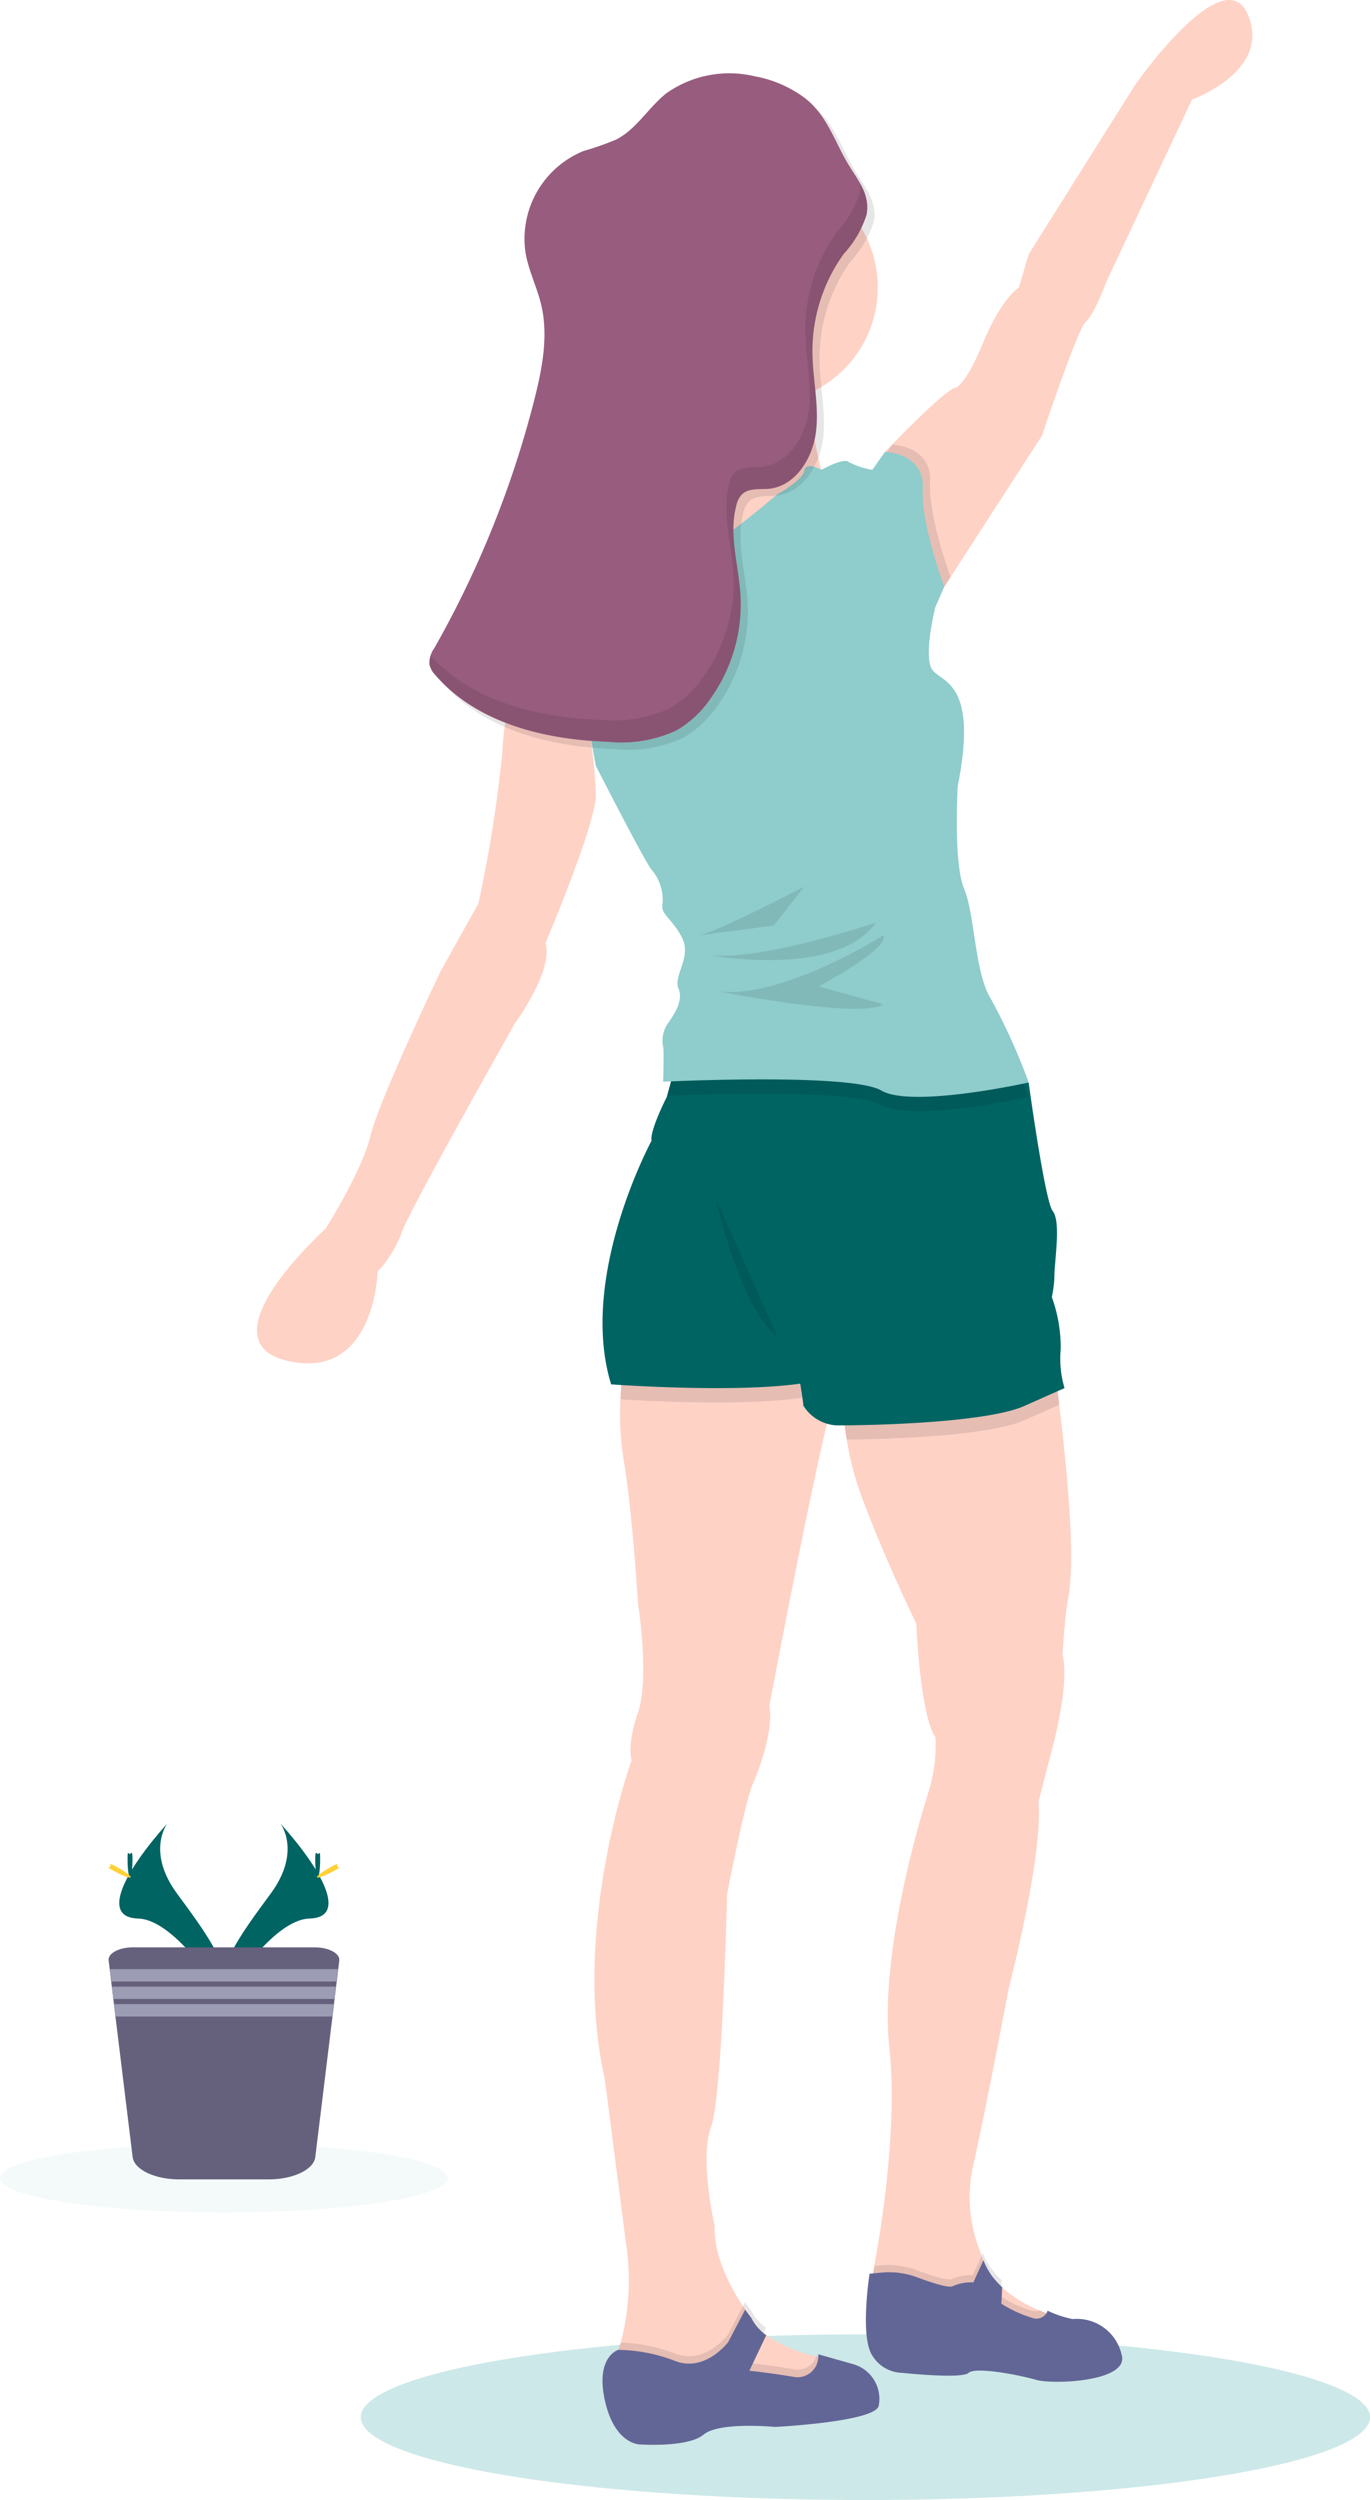 <svg xmlns="http://www.w3.org/2000/svg" width="114.365" height="208.606" viewBox="0 0 114.365 208.606">
  <g id="グループ_228" data-name="グループ 228" transform="translate(-34.43 -249.44)">
    <ellipse id="楕円形_228" data-name="楕円形 228" cx="42.125" cy="6.912" rx="42.125" ry="6.912" transform="translate(64.545 444.221)" fill="#8fcccc" opacity="0.448"/>
    <path id="パス_1358" data-name="パス 1358" d="M268.364,301.246l-7.123,15.148s-1.053,2.842-1.729,3.368-3.669,9.524-3.669,9.524l-7.634,11.8h0l-.5.8-3.008-.827-2.1-7.855.13-2.281v-.286s4.727-4.942,5.774-5.318c0,0,.822.1,2.4-3.734s3.008-4.662,3.008-4.662l.822-2.777,8.852-14.09s7.418-10.642,9.439-5.92S268.364,301.246,268.364,301.246Z" transform="translate(-134.431 -43.49)" fill="#ffd2c6"/>
    <path id="パス_1359" data-name="パス 1359" d="M214.795,519.836a1.7,1.7,0,0,1-.241.727c-.822,1.2-5.469,25.709-5.469,25.709.371,1.654-.672,4.952-1.353,6.451s-2.175,9.293-2.175,9.293-.371,16.792-1.343,19.413.311,8.246.311,8.246c-.1,2.586,1.459,5.318,2.381,6.712.07.09.125.18.18.256.3.431.5.677.5.677a3.9,3.9,0,0,0,1.048,1.3c.065.055.135.105.211.16a11.936,11.936,0,0,0,4.2,1.774l.145.03c.6.135,1,.185,1,.185l.371,2.005-3.97.822-7.569.5s-8.922.677-6.9-3.3a6.288,6.288,0,0,0,.366-.842h0c.075-.19.145-.391.206-.591a20.575,20.575,0,0,0,.4-8.461l-1.744-13.509c-2.842-12.591,2.246-26.611,2.246-26.611s-.446-1.123.531-3.97,0-9.068,0-9.068-.5-8.02-1.2-11.995a24.237,24.237,0,0,1-.271-5.048,25.21,25.21,0,0,1,.271-2.957l17.093-2.266A13.187,13.187,0,0,1,214.795,519.836Z" transform="translate(-110.435 -154.487)" fill="#ffd2c6"/>
    <path id="パス_1360" data-name="パス 1360" d="M215.858,682.942l-3.97.822-7.569.5s-8.922.677-6.9-3.3a6.286,6.286,0,0,0,.366-.842h0c.075-.19.145-.391.206-.591a13.728,13.728,0,0,1,4.511.912c2.541,1,4.456-1.579,4.456-1.579l1.233-2.356.18-.341c.3.431.5.677.5.677a4.011,4.011,0,0,0,1.258,1.454l-.211.441-1.2,2.506s1.534.155,3.634.5a1.624,1.624,0,0,0,1.975-1.083l.145.03c.6.135,1,.185,1,.185Z" transform="translate(-111.75 -234.631)" opacity="0.1"/>
    <path id="パス_1361" data-name="パス 1361" d="M218.888,685.425c-.3,1.348-8.657,1.764-8.657,1.764s-4.652-.451-5.955.637-5.143.827-5.293.827-2.17-.08-2.962-3.709c-.767-3.539,1.033-4.155,1.123-4.185h0a13.6,13.6,0,0,1,4.727.917c2.541,1,4.456-1.574,4.456-1.574l1.414-2.7c.3.431.5.677.5.677a3.959,3.959,0,0,0,1.258,1.459l-1.409,2.962s1.534.155,3.634.5a1.736,1.736,0,0,0,2.12-1.649,1.707,1.707,0,0,0,0-.226s1.308.376,2.917.827A3.008,3.008,0,0,1,218.888,685.425Z" transform="translate(-111.105 -235.244)" fill="#626696"/>
    <path id="パス_1362" data-name="パス 1362" d="M254.629,535.777c-.2,1.2-.406,4.3-.406,4.3.7,2.6-1.1,8.767-1.1,8.767l-.9,3.509c.4,4.511-2.471,15.494-2.471,15.494s-1.925,10.2-2.927,14.6a12.135,12.135,0,0,0,.5,7.348c.05.12.08.18.08.18a.84.84,0,0,0,.06.246c.025.08.065.241.105.356a5.415,5.415,0,0,0,1,1.674,5.067,5.067,0,0,0,.536.551l.03.03a10.849,10.849,0,0,0,3.188,1.96h0l.5.2a15.072,15.072,0,0,0,1.589.5h0a1.655,1.655,0,0,0,.18.04l-.406,2.356-5.293-1.353-7.093-2.3-3.509-2.005s.04-.19.11-.556v-.06c.03-.155.06-.341.105-.551.6-3.058,1.955-11.729,1.273-18.1-.847-7.895,2.441-18.792,3.243-21.388a12.967,12.967,0,0,0,.6-4.6c-1.3-1.9-1.6-9.494-1.6-9.494s-2.4-4.9-4.381-10.1a26.568,26.568,0,0,1-1.429-5.253,18.373,18.373,0,0,1-.291-3.84s16.1-14.692,17.865-.466c.06.5.115.942.17,1.393C255.511,532.223,254.819,534.619,254.629,535.777Z" transform="translate(-131.101 -152.563)" fill="#ffd2c6"/>
    <path id="パス_1363" data-name="パス 1363" d="M257.021,673.519l-.406,2.356-5.293-1.353-7.093-2.3-3.509-2.005s.04-.19.11-.556v-.06c.03-.155.06-.341.105-.551l.5-.05h.04a6.676,6.676,0,0,1,2.972.4c1.153.436,2.667.932,2.977.722a3.79,3.79,0,0,1,1.7-.3l.737-1.614.105-.246a5.354,5.354,0,0,0,1,1.674,5.649,5.649,0,0,0,.566.581l-.03.571-.04.807a10.316,10.316,0,0,0,2.546,1.178,1.474,1.474,0,0,0,.712,0h0l.5.2a15.086,15.086,0,0,0,1.589.5h0A1.653,1.653,0,0,0,257.021,673.519Z" transform="translate(-133.493 -230.536)" opacity="0.1"/>
    <path id="パス_1364" data-name="パス 1364" d="M253.884,679.145c-1.479-.426-5.043-1.1-5.619-.576s-5.514,0-5.514,0a3.007,3.007,0,0,1-2.551-1.5c-1-1.6-.2-6.772-.2-6.772l.366-.035.612-.06h.04a6.6,6.6,0,0,1,2.972.4c1.153.431,2.667.927,2.977.722a3.718,3.718,0,0,1,1.7-.3l.842-1.86a5.414,5.414,0,0,0,1,1.674,5.661,5.661,0,0,0,.566.581l-.07,1.378a10.383,10.383,0,0,0,2.546,1.173,1,1,0,0,0,1.223-.386.758.758,0,0,0,.09-.206h0a8.612,8.612,0,0,0,2.09.7h0a3.827,3.827,0,0,1,4.08,2.937C261.794,679.305,255.333,679.566,253.884,679.145Z" transform="translate(-132.983 -231.134)" fill="#626696"/>
    <path id="パス_1365" data-name="パス 1365" d="M216.965,519.821c-.331.1-.632.185-.912.276a12.657,12.657,0,0,1-2.211.466c-4.727.667-12.531.266-15,.11a25.21,25.21,0,0,1,.271-2.957L216.2,515.45A13.392,13.392,0,0,1,216.965,519.821Z" transform="translate(-112.606 -154.472)" opacity="0.1"/>
    <path id="パス_1366" data-name="パス 1366" d="M230.364,492.479s-6.276.972-11.378,2.09c-1.7.371-3.278.757-4.441,1.138a13.639,13.639,0,0,1-2.211.466c-5.684.8-15.779.06-15.779.06-2.772-8.992,3.368-20.316,3.368-20.316-.145-.9,1.278-3.669,1.278-3.669l.025-.09.872-3.208h23.313l.286,1.378.591,2.807,3.659,17.378Z" transform="translate(-111.108 -131.28)" fill="#006463"/>
    <path id="パス_1367" data-name="パス 1367" d="M253.967,519.211l-.14.06-2.727,1.208c-2.952,1.363-11.789,1.619-14.877,1.644a18.371,18.371,0,0,1-.291-3.84s16.1-14.692,17.865-.466C253.857,518.323,253.912,518.76,253.967,519.211Z" transform="translate(-131.101 -152.558)" opacity="0.1"/>
    <path id="パス_1368" data-name="パス 1368" d="M239.949,496.554l-.571.251-2.727,1.213c-3.008,1.383-12.125,1.629-15.038,1.644h-.767a3.512,3.512,0,0,1-2.7-1.639c0-.18-.14-1.068-.261-1.83-.1-.612-.19-1.138-.19-1.138a70.014,70.014,0,0,1-9.068-4.7c-2.291-1.559-1.714-12.637-1.268-18.205.155-1.92.291-3.183.291-3.183l23.6,1.378,3.308.19,1.895.421.5.105s1.353,9.895,2.005,10.717.231,3.6.15,5.178a9.619,9.619,0,0,1-.221,2.005,12.4,12.4,0,0,1,.742,4.331,8.636,8.636,0,0,0,.316,3.258Z" transform="translate(-116.652 -131.29)" fill="#006463"/>
    <circle id="楕円形_229" data-name="楕円形 229" cx="9.669" cy="9.669" r="9.669" transform="translate(88.37 263.756)" fill="#ffd2c6"/>
    <path id="パス_1369" data-name="パス 1369" d="M205.095,348.8s.672,9.158-1.2,11.258a83.692,83.692,0,0,1-6.747,6.07l1.5,6.221,8.471.977,9.895-10.571-2.251-2.772s-1.724-5.85-.3-8.772S205.095,348.8,205.095,348.8Z" transform="translate(-111.763 -71.336)" fill="#ffd2c6"/>
    <path id="パス_1370" data-name="パス 1370" d="M248.209,378.008h0l-.5.8-3.008-.827-2.1-7.855.13-2.281.617-.887s3.3.08,3.153,3.078C246.354,372.669,247.853,377.005,248.209,378.008Z" transform="translate(-134.431 -80.413)" opacity="0.1"/>
    <path id="パス_1371" data-name="パス 1371" d="M236.77,472.248s-2.386.531-5.118.887-5.885.536-7.178-.216c-2.17-1.283-13.93-.917-17.3-.787a3.863,3.863,0,0,0-.581.025l.872-3.208h23.313l.286,1.378,3.308.19,1.895.421C236.58,471.717,236.77,472.248,236.77,472.248Z" transform="translate(-116.471 -131.28)" opacity="0.1"/>
    <path id="パス_1372" data-name="パス 1372" d="M213.093,368.15s3.3.075,3.148,3.073,1.8,8.17,1.8,8.17l-.752,1.724s-1.048,4.2-.226,5.248,3.825,1.048,2.1,9.669c0,0-.371,6.446.526,8.546s.9,7.118,2.246,9.218a50.664,50.664,0,0,1,3.153,6.972s-9.749,2.17-12.3.672-18.215-.737-18.215-.737.075-2.627,0-2.922a2.506,2.506,0,0,1,.376-1.915c.5-.712,1.348-1.91.9-2.957s1.128-2.6.3-4.221-1.83-1.95-1.629-2.837a3.845,3.845,0,0,0-.917-2.837c-.6-.747-4.652-8.672-4.652-8.672l-.672-3.714s-5.218-3.825-5.123-5.624,1.975-4.291,1.975-4.291l5.013-4.927s2.772,3.008,5.469,1.95,8.516-6.07,8.516-6.07,2.075-1.123,2.226-1.945,1.424-.075,1.424-.075,1.875-1.028,2.251-.667a6.507,6.507,0,0,0,2.005.667Z" transform="translate(-104.784 -81.006)" fill="#8fcccc"/>
    <path id="パス_1373" data-name="パス 1373" d="M162.378,399.3l-1.6,1.248a21.349,21.349,0,0,0-2.005,8.17,111.941,111.941,0,0,1-2.005,12.662l-3.148,5.629s-5.188,10.862-5.86,13.744-3.749,7.759-3.749,7.759-10.421,9.363-3.148,11.028,7.494-7.454,7.494-7.454a9.847,9.847,0,0,0,1.975-3.148c.276-1.273,9.494-17.579,9.494-17.579s3.228-4.386,2.551-6.707c0,0,4.2-9.87,4.2-12.346a43.85,43.85,0,0,0-.672-6.14l.672-5.173Z" transform="translate(-82.404 -96.542)" fill="#ffd2c6"/>
    <path id="パス_1374" data-name="パス 1374" d="M220.516,440.53s-7.348,3.845-8.772,4.045,6.221-.8,6.221-.8Z" transform="translate(-118.954 -117.106)" opacity="0.1"/>
    <path id="パス_1375" data-name="パス 1375" d="M227.415,446.51s-9.744,3.3-14.035,2.7C213.4,449.207,224.042,451.232,227.415,446.51Z" transform="translate(-119.858 -120.088)" opacity="0.1"/>
    <path id="パス_1376" data-name="パス 1376" d="M228.7,448.66s-8.772,5.514-13.945,4.617c0,0,12.07,2.4,13.945,1.128l-5.4-1.5S229.306,449.733,228.7,448.66Z" transform="translate(-120.546 -121.16)" opacity="0.1"/>
    <path id="パス_1377" data-name="パス 1377" d="M195.36,306.619a9.133,9.133,0,0,0-7.378,1.393c-1.5,1.183-2.506,3.008-4.2,3.87a24.68,24.68,0,0,1-2.742.967,7.91,7.91,0,0,0-4.827,8.521c.266,1.5.962,2.857,1.3,4.321.612,2.617.075,5.358-.591,7.96a83.758,83.758,0,0,1-8.346,20.667,2.166,2.166,0,0,0-.416,1.388,2,2,0,0,0,.5.887c3.464,4.01,9.1,5.378,14.4,5.559a10.9,10.9,0,0,0,5.7-.947,8.621,8.621,0,0,0,2.782-2.551,13.534,13.534,0,0,0,2.6-8.727c-.145-2.506-1-5.058-.356-7.489a2,2,0,0,1,.451-.917c.571-.581,1.5-.431,2.326-.526,2.2-.256,3.624-2.576,3.885-4.772s-.291-4.416-.3-6.627a13.88,13.88,0,0,1,2.612-8.16,8.8,8.8,0,0,0,1.915-3.263c.311-1.579-.607-2.742-1.4-4.01-1.228-1.945-1.83-4.216-3.7-5.7A9.985,9.985,0,0,0,195.36,306.619Z" transform="translate(-97.306 -50.207)" opacity="0.1"/>
    <path id="パス_1378" data-name="パス 1378" d="M194.184,305.419a9.12,9.12,0,0,0-7.378,1.4c-1.5,1.178-2.506,3.008-4.2,3.87a24.219,24.219,0,0,1-2.737.962,7.915,7.915,0,0,0-4.832,8.521c.266,1.5.962,2.857,1.308,4.326.612,2.617.07,5.353-.591,7.955a83.81,83.81,0,0,1-8.331,20.667,2.12,2.12,0,0,0-.411,1.383,1.93,1.93,0,0,0,.5.887c3.469,4.01,9.1,5.378,14.4,5.559a10.9,10.9,0,0,0,5.7-.942,8.641,8.641,0,0,0,2.782-2.556,13.534,13.534,0,0,0,2.581-8.707c-.145-2.506-1-5.058-.351-7.494a2,2,0,0,1,.446-.917c.571-.581,1.5-.431,2.331-.5,2.2-.256,3.619-2.576,3.88-4.777s-.286-4.411-.3-6.627a13.879,13.879,0,0,1,2.607-8.185,8.766,8.766,0,0,0,1.91-3.268c.311-1.579-.6-2.737-1.393-4.01-1.228-1.945-1.83-4.216-3.7-5.694A9.935,9.935,0,0,0,194.184,305.419Z" transform="translate(-96.732 -49.609)" fill="#985c7e"/>
    <path id="パス_1379" data-name="パス 1379" d="M214.76,492.62s1.925,8.992,5.123,11.444Z" transform="translate(-120.546 -143.085)" opacity="0.1"/>
    <g id="グループ_217" data-name="グループ 217" transform="translate(70.269 264.718)" opacity="0.1">
      <path id="パス_1380" data-name="パス 1380" d="M183.836,338.028c-.1-.351-.216-.7-.336-1.048C183.6,337.331,183.716,337.682,183.836,338.028Z" transform="translate(-175.224 -330.178)"/>
      <path id="パス_1381" data-name="パス 1381" d="M202.949,323.41a3.253,3.253,0,0,1-.04.847,8.886,8.886,0,0,1-1.915,3.268,13.839,13.839,0,0,0-2.612,8.155c0,2.216.556,4.426.3,6.627s-1.679,4.511-3.88,4.777c-.812.1-1.759-.06-2.326.5a2.005,2.005,0,0,0-.451.917c-.637,2.436.211,4.982.351,7.494A13.534,13.534,0,0,1,189.8,364.7a8.692,8.692,0,0,1-2.782,2.556,11.21,11.21,0,0,1-5.709.942c-5.2-.175-10.737-1.5-14.215-5.368a1.373,1.373,0,0,0-.085.722,1.93,1.93,0,0,0,.5.887c3.469,4.01,9.1,5.378,14.4,5.559a10.9,10.9,0,0,0,5.7-.942,8.691,8.691,0,0,0,2.782-2.556,13.534,13.534,0,0,0,2.581-8.707c-.145-2.506-1-5.058-.351-7.494a2,2,0,0,1,.446-.917c.571-.581,1.5-.431,2.331-.5,2.2-.256,3.619-2.576,3.88-4.777s-.286-4.411-.3-6.627a13.88,13.88,0,0,1,2.607-8.155,8.766,8.766,0,0,0,1.91-3.268A3.714,3.714,0,0,0,202.949,323.41Z" transform="translate(-166.989 -323.41)"/>
    </g>
    <path id="パス_1438" data-name="パス 1438" d="M137.3,596.48s1.784,2.336-.827,5.865-4.767,6.516-3.895,8.707c0,0,3.94-6.551,7.148-6.642S140.825,600.42,137.3,596.48Z" transform="translate(-79.457 -194.885)" fill="#006463"/>
    <path id="パス_1439" data-name="パス 1439" d="M137.4,596.48a2.946,2.946,0,0,1,.361.732c3.133,3.679,4.8,7.108,1.789,7.2-2.8.08-6.16,5.088-6.967,6.356a.914.914,0,0,0,.1.286s3.94-6.551,7.148-6.642S140.926,600.42,137.4,596.48Z" transform="translate(-79.559 -194.885)" fill="#006463" opacity="0.1"/>
    <path id="パス_1440" data-name="パス 1440" d="M148.4,601.891c0,.822-.09,1.5-.206,1.5s-.206-.667-.206-1.5.115-.436.231-.436S148.4,601.068,148.4,601.891Z" transform="translate(-87.244 -197.319)" fill="#006463"/>
    <path id="パス_1441" data-name="パス 1441" d="M149.685,603.822c-.722.4-1.353.632-1.409.531s.5-.5,1.208-.892.441-.105.5,0S150.407,603.431,149.685,603.822Z" transform="translate(-87.385 -198.268)" fill="#ffd037"/>
    <path id="パス_1442" data-name="パス 1442" d="M119.361,596.48s-1.784,2.336.827,5.865,4.767,6.516,3.895,8.707c0,0-3.94-6.551-7.148-6.642S115.832,600.42,119.361,596.48Z" transform="translate(-70.966 -194.885)" fill="#006463"/>
    <path id="パス_1443" data-name="パス 1443" d="M119.361,596.48a2.946,2.946,0,0,0-.361.732c-3.133,3.679-4.8,7.108-1.789,7.2,2.8.08,6.16,5.088,6.967,6.356-.025.1-.06.19-.1.286,0,0-3.94-6.551-7.148-6.642S115.832,600.42,119.361,596.48Z" transform="translate(-70.966 -194.885)" fill="#006463" opacity="0.1"/>
    <path id="パス_1444" data-name="パス 1444" d="M116.73,601.891c0,.822.09,1.5.206,1.5s.206-.667.206-1.5-.115-.436-.231-.436S116.73,601.068,116.73,601.891Z" transform="translate(-71.653 -197.319)" fill="#006463"/>
    <path id="パス_1445" data-name="パス 1445" d="M114.006,603.822c.722.4,1.353.632,1.409.531s-.5-.5-1.208-.892-.441-.105-.5,0S113.279,603.431,114.006,603.822Z" transform="translate(-70.073 -198.268)" fill="#ffd037"/>
    <ellipse id="楕円形_247" data-name="楕円形 247" cx="18.687" cy="2.867" rx="18.687" ry="2.867" transform="translate(34.43 428.311)" fill="#8fcccc" opacity="0.1"/>
    <path id="パス_1446" data-name="パス 1446" d="M132.834,618.188l-.09.727-.125,1.033-.055.431-.125,1.028-.05.431-.125,1.033-1.434,11.724c-.125,1.048-1.835,1.865-3.9,1.865h-7.449c-2.065,0-3.769-.817-3.9-1.865l-1.434-11.719-.125-1.033-.05-.431-.125-1.028-.055-.431-.125-1.033-.09-.727c-.07-.591.857-1.093,2.005-1.093h15.193C131.957,617.095,132.884,617.6,132.834,618.188Z" transform="translate(-70.079 -205.17)" fill="#65617d"/>
    <path id="パス_1447" data-name="パス 1447" d="M71.753,577.23l-.125,1.033h-18.8L52.7,577.23Z" transform="translate(-9.112 -163.485)" fill="#9d9cb5"/>
    <path id="パス_1448" data-name="パス 1448" d="M71.752,580.15l-.125,1.028H53.18l-.13-1.028Z" transform="translate(-9.287 -164.941)" fill="#9d9cb5"/>
    <path id="パス_1449" data-name="パス 1449" d="M71.751,583.06l-.125,1.033H53.535l-.125-1.033Z" transform="translate(-9.466 -166.393)" fill="#9d9cb5"/>
  </g>
</svg>
